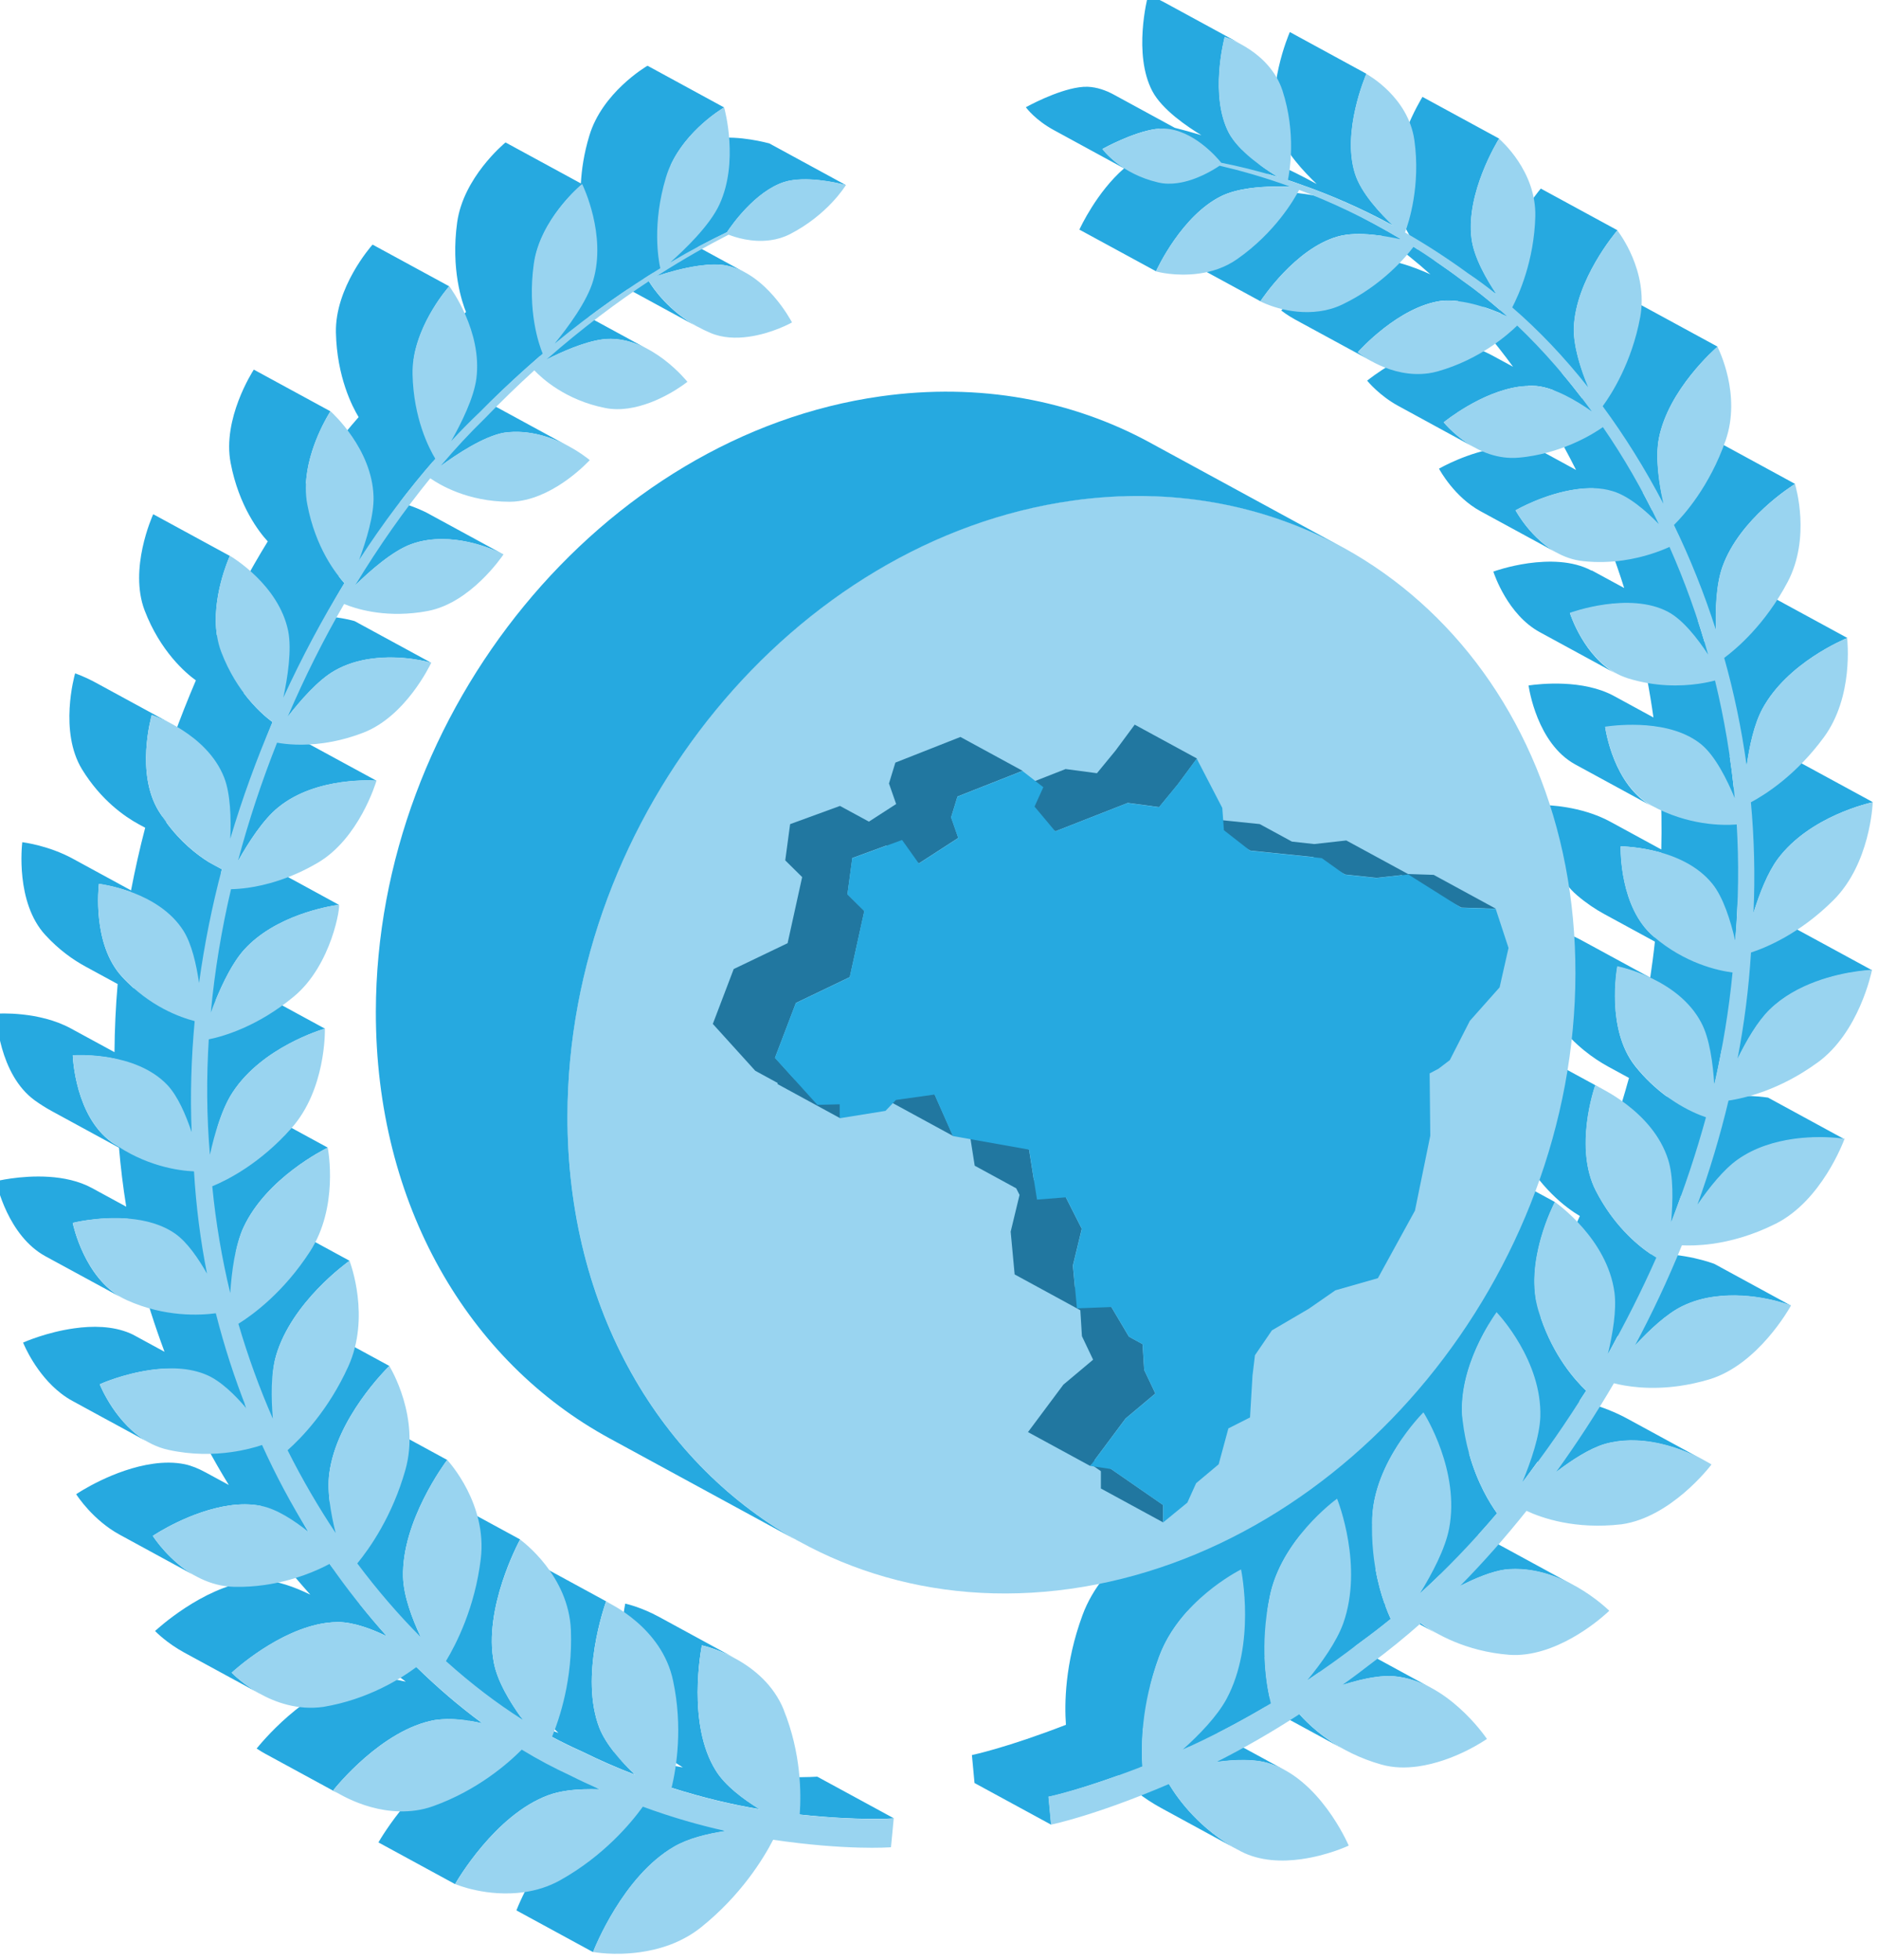 <svg xmlns="http://www.w3.org/2000/svg" viewBox="0 0 56.841 59.29"><defs><clipPath id="0"><path d="m0 2070.11h1280v-2070.11h-1280v2070.11"/></clipPath></defs><g transform="matrix(.79 0 0 .79-181.63-228.57)"><g clip-path="url(#0)" transform="matrix(1.25 0 0-1.25-534.29 1299.18)"><g fill="#26a9e0"><path d="m0 0c-.104 1.152.46 2.29.803 2.858.239-.338.471-.588.639-.746-.46-.738-.945-1.437-1.442-2.112m-2.768-3.25c0 .066 0 .131.002.2.04.947.502 1.814.914 2.409.2-.457.413-.794.563-1-.482-.569-.978-1.103-1.479-1.605m-2.701-2.341c-.177-.136-.348-.261-.523-.389.023.164.05.33.085.501.151.747.539 1.396.94 1.896.123-.583.294-1.027.419-1.299-.306-.248-.616-.487-.921-.709m-2.947-.318c.012-.687.109-1.23.194-1.566-.468-.28-.921-.532-1.355-.759.071.29.159.59.274.905.205.559.533 1.033.887 1.42m14.175 10.931c-.453.307-1.144.909-1.671 1.93-.674 1.316-.055 3.131-.023 3.227.022-.011.131-.059.293-.147l-2.349 1.278c-.162.088-.272.137-.293.147-.032-.096-.652-1.909.022-3.227.605-1.172 1.425-1.792 1.855-2.047-.406-.917-.853-1.798-1.324-2.655-.292 1.426.518 2.995.563 3.082l-2.35 1.279c-.046-.092-.952-1.841-.504-3.324.108-.357.238-.674.377-.957l-1.657.901c-.062-.084-1.237-1.701-1.042-3.317.019-.153.043-.298.07-.442l-1.271.692c-.075-.076-1.496-1.517-1.57-3.214v-.014l-1.076.585c-.08-.06-1.522-1.124-1.987-2.689l-.957.52c-.094-.047-1.89-.964-2.517-2.68-.545-1.48-.551-2.728-.506-3.355-1.806-.699-2.828-.914-2.882-.927l.04-.425.04-.431 2.35-1.278-.04.431-.04.426c.044 0 .8.171 2.137.651.338-.345.77-.701 1.321-1 .782-.427 1.565-.853 2.348-1.278-1.169.635-1.824 1.533-2.112 2.01l-.921.5c.037.015.071.026.107.04-.018.281-.025.689.018 1.183l1.222-.666c.063.028.129.06.193.09l.852-.464c.553.073 1.134.093 1.568-.038.178-.053.346-.126.506-.212-.692.376-1.381.75-2.071 1.126.473.242.97.513 1.489.817.025-.013.046-.028.07-.043.783-.426 1.567-.851 2.35-1.277-.678.368-1.134.805-1.384 1.084l-.912.495c-.07.31-.136.738-.153 1.263l1.311-.713c.117.078.239.164.358.246l.718-.39c.333.105.68.196 1 .24.206.03.404.041.582.025.414-.039.798-.177 1.143-.364-.784.425-1.567.851-2.35 1.279h-.003c.061.043.119.085.179.132.306.221.616.46.922.709-.05.109-.11.251-.169.415.539-.293 1.077-.587 1.615-.88-.218.119-.394.235-.524.332l-1.112.605c-.1.281-.203.638-.276 1.057l1.368-.743c.202.182.401.372.601.565l.626-.339c.463.237.964.444 1.385.502.797.082 1.532-.177 2.094-.483l-2.349 1.278c-.178.096-.374.187-.582.266.196.215.389.437.582.662-.232.322-.612.943-.861 1.843l1.639-.891c.157.202.307.419.462.627l.574-.311c.476.363 1.021.717 1.483.853.127.037.255.063.382.081 1.133.159 2.213-.336 2.667-.582-.782.427-1.566.852-2.349 1.278-.289.157-.83.413-1.477.538.068.11.142.211.211.32-.356.337-.993 1.065-1.391 2.238l2.058-1.119c.103.183.198.374.298.559l.535-.291c.439.472.968.97 1.448 1.202.313.153.641.243.966.288 1.215.171 2.308-.248 2.365-.27l-2.349 1.279c-.051.019-.921.348-1.963.303" transform="translate(656.19 764.44)"/><path d="m0 0l.472-.257c-.065-.099-.123-.203-.179-.307-.097.19-.193.377-.293.564m-3.264 3.256c.159-.013.325-.056.493-.115l.892-.486c-.007-.094-.017-.187-.017-.288l-1.64.894c.091.004.182.002.272-.005m-1.082 2.223c.009-.038.016-.074.026-.111l-.583.317c.203-.065.391-.137.557-.206m2.582-2.207c-.035-.113-.067-.226-.089-.343-.002-.016 0-.036-.004-.053-.21.273-.421.538-.638.794l.731-.398zm-13.503 7.079c-.223-.112-.432-.258-.623-.423-.435.278-.65.565-.669.589.047.025.927.511 1.632.611.037.004.071.004.106.006l.918-.499c-.163-.009-.33-.021-.499-.045-.31-.044-.615-.119-.865-.239m19.492-23.748c-.56-.08-1.523-.294-2.307-.862l-1.511.822c-.006-.07-.016-.141-.023-.21-.016.012-.032.022-.047.036-1.043.886-1.013 2.668-1.01 2.761.051 0 .602-.013 1.239-.193-.013-.468-.036-.937-.078-1.411l2.35-1.278c.034.377.054.751.069 1.123l.494-.27c.178.578.428 1.224.746 1.651.984 1.31 2.813 1.71 2.909 1.732l-2.35 1.278c-.067-.014-1.019-.225-1.918-.821-.034.321-.074.64-.121.955l.523-.286c.083.589.226 1.259.479 1.731.766 1.416 2.513 2.136 2.604 2.174l-2.349 1.278c-.073-.03-1.192-.493-2.032-1.393-.068.226-.136.451-.209.673l.566-.309c-.022.612 0 1.382.198 1.936.531 1.477 2.14 2.482 2.225 2.534l-2.349 1.279c-.066-.041-1.051-.657-1.736-1.622-.108.551-.19 1.217-.089 1.74.291 1.494 1.721 2.744 1.797 2.809l-2.35 1.278c-.067-.059-1.227-1.075-1.673-2.364-.201.511-.397 1.145-.38 1.671.055 1.464 1.27 2.904 1.335 2.98l-2.35 1.278c-.064-.075-1.278-1.516-1.335-2.981-.007-.234.034-.491.093-.749-.379.328-.758.635-1.146.905-.308.232-.61.444-.913.65l1.944-1.058c-.309.46-.692 1.128-.764 1.701-.181 1.392.792 2.98.844 3.063l-2.35 1.278c-.051-.083-1.023-1.671-.844-3.062.069-.544.414-1.165.713-1.621-.047.031-.094.063-.139.092l-.441.241c.02-.005.044-.009.063-.013-.247.147-.49.286-.728.416l-2.259 1.229c.822-.294 1.727-.677 2.684-1.197l.058-.032c-.382.364-.992 1-1.177 1.611-.398 1.281.316 2.956.352 3.044l-2.348 1.279c-.037-.089-.75-1.763-.353-3.044.185-.607.794-1.246 1.177-1.612l-.052.028c-.79.431-1.544.764-2.247 1.035-.157.161-.297.33-.391.506-.591 1.129-.152 2.844-.129 2.935.027-.009.238-.075.51-.224l-2.349 1.278c-.273.148-.484.216-.51.225-.024-.091-.463-1.807.129-2.936.302-.573 1.081-1.096 1.506-1.352-.288.087-.56.162-.818.227-.624.339-1.25.68-1.874 1.02-.238.128-.507.225-.794.237-.083.003-.172-.003-.264-.016-.705-.099-1.585-.586-1.632-.611.02-.027.296-.396.861-.702l2.15-1.171c-.835-.724-1.338-1.807-1.37-1.876l2.35-1.277c.038.085.791 1.706 2 2.303.249.122.555.197.864.24.481.066.97.061 1.272.046l-.735.399c.113-.031.223-.063.339-.098-.157.095-.363.227-.576.384l.881-.479c.152-.049.314-.109.475-.167.213-.117.428-.239.648-.371-.441.099-1.132.218-1.699.138-.095-.013-.188-.032-.275-.058-1.283-.38-2.291-1.897-2.343-1.978l2.349-1.277c.053.078 1.06 1.596 2.344 1.977.087.026.18.045.274.059.351.05.743.019 1.099-.031.046-.035.093-.065.139-.1.457-.319.906-.68 1.352-1.08-.487.22-1.32.541-2.024.466-1.294-.183-2.486-1.503-2.547-1.572.018-.015.179-.144.435-.284l2.35-1.277c-.257.139-.417.267-.435.283.061.069 1.252 1.389 2.546 1.571.169.017.346.013.524-.008.584-.606 1.148-1.277 1.684-2.01-.191.104-.383.208-.576.313-.344.188-.722.344-1.062.372-.169.014-.342.007-.516-.017-1.169-.164-2.26-1.047-2.317-1.095.03-.035.39-.468.96-.776.782-.427 1.566-.853 2.348-1.28-.568.311-.928.743-.959.78.058.045 1.149.929 2.318 1.093.075 0 .15.017.226.02.545-.795 1.051-1.656 1.51-2.572-.291.16-.582.317-.873.476-.121.065-.243.119-.363.153-.353.104-.737.106-1.108.054-.973-.137-1.812-.619-1.857-.643.031-.057.478-.873 1.274-1.305l2.35-1.278c-.796.432-1.243 1.25-1.275 1.304.045.025.884.507 1.858.644.175.024.351.035.526.031l1.693-.92c-.031-.067-.06-.136-.084-.205-.027-.074-.043-.162-.065-.244l-1.556.849c.357-.808.677-1.655.955-2.533-.328.179-.656.357-.984.534-.005.003-.011.006-.017 0-.589.314-1.33.308-1.931.226-.613-.087-1.055-.248-1.078-.257.024-.072.436-1.318 1.423-1.855.783-.426 1.566-.852 2.349-1.278-.986.536-1.398 1.782-1.422 1.855.023.008.463.171 1.078.257.224.031.47.051.718.048.032-.101.063-.201.091-.303l2.039-1.109c-.125-.154-.24-.32-.341-.497l-1.485.808c.191-.779.341-1.578.457-2.395-.401.219-.805.438-1.207.657-.955.519-2.265.375-2.621.324.014-.089.261-1.777 1.428-2.418l2.349-1.279c-1.167.643-1.414 2.33-1.427 2.418.228.034.851.103 1.521.012.04-.306.075-.614.105-.923l2.062-1.122c-.187-.144-.368-.302-.533-.483l-1.469.799c.039-.668.048-1.345.032-2.029l-1.565.852c-.9.489-1.953.506-2.026.507-.002-.094-.033-1.876 1.01-2.763.279-.238.562-.428.835-.576.516-.28 1.033-.562 1.55-.843-.039-.369-.088-.736-.143-1.103l-2.095 1.139c-.624.34-1.207.463-1.259.474-.018-.096-.343-1.919.535-3.034.511-.65 1.076-1.058 1.536-1.308.211-.114.421-.228.632-.344-.296-1.073-.646-2.125-1.051-3.149l2.35-1.278c.104.266.196.54.295.809l.511-.278c.356.518.796 1.07 1.224 1.376.531.378 1.154.556 1.713.636.859.12 1.534.009 1.57.002l-2.349 1.279c-.036.005-.711.118-1.57-.004-.319-.044-.657-.128-.987-.255l-.574.311c-.314.236-.641.532-.951.924-.877 1.116-.552 2.94-.534 3.034.045-.009.482-.102 1-.344-.103-.673-.227-1.341-.378-2l2.349-1.278c.081.352.152.708.219 1.064l.495-.269c.267.545.609 1.138.982 1.502.826.806 2.029 1.079 2.68 1.171.281.039.449.045.459.045l-2.349 1.277c-.009 0-.178-.004-.459-.043" transform="translate(661.71 792.8)"/></g><path d="m0 0c-1.165-.85-2.239-1.093-2.73-1.168-.258-1.083-.578-2.148-.952-3.186.357.519.796 1.071 1.225 1.376.531.378 1.153.557 1.713.637.859.12 1.534.009 1.57.002-.035-.094-.706-1.894-2.106-2.599-.736-.369-1.407-.541-1.94-.616-.404-.056-.727-.057-.939-.047-.426-1.054-.911-2.079-1.434-3.062.44.473.968.971 1.448 1.202.313.153.641.243.966.288 1.215.171 2.308-.248 2.366-.269-.051-.091-1.01-1.808-2.498-2.264-.33-.098-.641-.164-.932-.205-.928-.131-1.643-.008-2 .084-.555-.951-1.148-1.855-1.764-2.711.476.364 1.022.717 1.484.853.127.037.255.063.381.081 1.455.204 2.819-.667 2.89-.712-.062-.082-1.252-1.621-2.757-1.832-1.427-.165-2.442.192-2.912.412-.658-.824-1.336-1.591-2.03-2.295.463.237.964.444 1.386.503 1.694.174 3.107-1.198 3.18-1.269-.059-.057-1.194-1.143-2.529-1.33-.179-.024-.358-.033-.54-.019-1.341.106-2.268.652-2.704.97-.489-.434-.985-.833-1.473-1.198-.314-.243-.621-.474-.926-.69.333.104.68.195 1 .239.206.03.405.041.582.025 1.618-.149 2.779-1.833 2.84-1.923-.05-.035-.989-.684-2.115-.843-.369-.051-.754-.047-1.122.058-1.32.371-2.141 1.13-2.511 1.542-.893-.581-1.743-1.061-2.528-1.457.554.073 1.135.093 1.568-.038 1.563-.465 2.426-2.427 2.472-2.53-.032-.016-.642-.301-1.451-.416-.589-.082-1.267-.066-1.852.237-1.229.637-1.912 1.571-2.208 2.064-2.239-.956-3.546-1.229-3.614-1.243l-.04.431-.04.426c.053.012 1.076.227 2.881.926-.044.626-.038 1.876.507 3.354.626 1.714 2.422 2.632 2.517 2.681.024-.115.45-2.285-.439-3.957-.29-.539-.833-1.101-1.346-1.56.819.364 1.723.831 2.698 1.413-.147.579-.343 1.763-.035 3.274.351 1.732 1.979 2.936 2.065 2.998.041-.103.805-2.069.192-3.812-.203-.569-.664-1.217-1.101-1.746.529.35 1.073.739 1.631 1.169.306.221.616.46.922.709-.234.505-.632 1.596-.567 3.11.074 1.699 1.495 3.138 1.57 3.215.057-.091 1.123-1.803.787-3.561-.117-.617-.516-1.373-.888-1.978.802.728 1.592 1.551 2.357 2.451-.31.43-.881 1.387-1.055 2.837-.195 1.616.98 3.234 1.041 3.319.07-.075 1.393-1.489 1.341-3.206-.023-.593-.284-1.359-.549-1.998.683.875 1.337 1.814 1.953 2.804-.379.358-1.075 1.15-1.465 2.454-.447 1.483.458 3.231.505 3.324.081-.058 1.609-1.142 1.828-2.773.07-.533-.051-1.255-.201-1.886.534.949 1.031 1.931 1.484 2.953-.43.255-1.25.876-1.855 2.047-.674 1.316-.055 3.131-.022 3.227.089-.039 1.768-.776 2.24-2.274.164-.511.146-1.266.092-1.906.411 1.043.767 2.112 1.067 3.205-.454.155-1.386.581-2.185 1.595-.877 1.116-.552 2.939-.535 3.034.093-.019 1.873-.396 2.572-1.724.26-.479.362-1.259.402-1.898.257 1.122.45 2.272.56 3.429-.459.06-1.466.283-2.421 1.103-1.043.887-1.013 2.668-1.01 2.762.096-.002 1.91-.029 2.812-1.146.334-.412.56-1.133.699-1.736.106 1.209.116 2.395.048 3.552-.446-.036-1.499-.028-2.608.578-1.167.642-1.414 2.33-1.428 2.418.401.057 2.01.234 2.959-.55.425-.355.783-1.076 1.017-1.639-.118 1.24-.322 2.445-.605 3.604-.126-.035-.302-.072-.515-.103-.533-.075-1.301-.094-2.143.166-1.254.384-1.764 1.929-1.792 2.01.024.008.464.17 1.078.257.601.083 1.342.087 1.931-.226.463-.244.911-.826 1.229-1.308-.321 1.154-.723 2.256-1.183 3.296-.269-.123-.774-.32-1.427-.413-.362-.05-.769-.07-1.208-.024-1.299.129-2.046 1.489-2.086 1.561.045.024.884.507 1.858.643.371.053.755.052 1.107-.054.5-.142 1.04-.611 1.426-1.01-.509 1.065-1.084 2.058-1.711 2.967-.325-.227-1.177-.745-2.331-.907-.08-.012-.163-.021-.247-.028-1.304-.118-2.255 1.024-2.304 1.083.058.046 1.149.93 2.317 1.093.173.025.347.032.517.018.572-.049 1.257-.46 1.706-.776-.716.985-1.486 1.867-2.285 2.628-.273-.266-1.138-1.038-2.438-1.403-.094-.027-.188-.046-.282-.059-1.159-.163-2.118.605-2.168.646.062.069 1.253 1.389 2.547 1.57.704.076 1.537-.243 2.024-.464-.446.4-.895.76-1.352 1.08-.511.386-1.015.729-1.509 1.043-.236-.314-.969-1.187-2.182-1.767-.23-.11-.464-.175-.692-.206-.962-.137-1.78.28-1.822.303.053.078 1.06 1.595 2.344 1.977.087.026.179.045.274.058.567.079 1.258-.039 1.699-.137-1.118.671-2.182 1.159-3.127 1.516-.144-.279-.728-1.301-1.898-2.12-.374-.263-.785-.389-1.164-.442-.724-.101-1.299.056-1.328.066.038.084.791 1.705 2 2.303.249.122.554.197.864.24.48.066.97.061 1.271.046-.841.305-1.584.509-2.182.648-.192-.13-.714-.452-1.288-.532-.195-.028-.396-.028-.592.018-1.146.266-1.686.986-1.715 1.024.047.026.927.512 1.632.612.093.013.182.018.265.016.882-.038 1.603-.867 1.748-1.048.49-.095 1.076-.235 1.737-.437-.425.258-1.204.78-1.506 1.352-.592 1.129-.152 2.845-.129 2.935.069-.022 1.382-.438 1.776-1.643.422-1.303.222-2.459.164-2.739.957-.315 2.058-.758 3.228-1.399-.383.363-.992 1-1.178 1.611-.397 1.281.317 2.956.353 3.044.064-.036 1.287-.719 1.474-2.03.196-1.389-.168-2.518-.286-2.828.631-.361 1.275-.775 1.93-1.252.293-.196.581-.409.869-.64-.308.46-.691 1.128-.763 1.701-.181 1.392.792 2.98.843 3.063.057-.05 1.146-.994 1.114-2.379-.036-1.371-.512-2.415-.707-2.79.808-.697 1.587-1.514 2.323-2.444-.217.532-.455 1.246-.438 1.824.056 1.463 1.271 2.903 1.335 2.98.048-.063.959-1.242.702-2.66-.26-1.403-.893-2.379-1.15-2.727.672-.911 1.297-1.911 1.86-2.986-.131.588-.257 1.394-.14 1.999.291 1.494 1.721 2.744 1.797 2.809.037-.074.739-1.465.25-2.874-.487-1.399-1.276-2.287-1.582-2.587.493-1.014.924-2.089 1.286-3.215-.023.612 0 1.381.198 1.935.53 1.477 2.14 2.483 2.225 2.535.024-.082.488-1.646-.224-3-.688-1.304-1.573-2.051-1.945-2.327.299-1.06.528-2.157.687-3.295.083.588.226 1.258.479 1.731.765 1.416 2.512 2.136 2.604 2.174 0-.089.202-1.79-.715-3.041-.852-1.162-1.798-1.758-2.237-1.993.101-1.1.132-2.231.08-3.38.178.577.428 1.223.745 1.651.985 1.309 2.814 1.71 2.909 1.732-.003-.094-.088-1.883-1.197-2.994-1.034-1.035-2.075-1.462-2.534-1.611-.067-1.093-.206-2.177-.411-3.248.266.545.609 1.138.981 1.502.826.806 2.03 1.079 2.681 1.171.281.038.449.045.459.045-.021-.097-.4-1.918-1.669-2.841" transform="translate(667.07 775.33)" fill="#99d4f0"/><g fill="#26a9e0"><path d="m0 0c-.054-.003-1.077-.075-2.882.117l2.35-1.278c1.804-.192 2.828-.12 2.882-.116l-2.35 1.277" transform="translate(636.41 753.45)"/><path d="m0 0c-.89 1.421-.449 3.713-.427 3.834.046-.011.501-.115 1.027-.402-.784.427-1.567.853-2.35 1.279-.525.285-.979.391-1.026.401-.023-.121-.463-2.413.426-3.834.284-.459.829-.868 1.339-1.184-.653.107-1.362.267-2.118.483-.184.236-.342.485-.439.729-.608 1.573.164 3.756.205 3.869.015-.005.079-.035.175-.087l-2.349 1.278c-.097.051-.16.081-.176.089-.041-.116-.812-2.298-.205-3.87.202-.51.659-1.03 1.096-1.436-.377.143-.764.311-1.154.489-.353.493-.715 1.1-.824 1.656-.332 1.664.746 3.678.803 3.784l-2.35 1.278c-.055-.106-1.133-2.12-.802-3.784.114-.585.508-1.228.879-1.734l1.62-.881c-.241.112-.482.225-.721.352l2.35-1.278c.304-.162.615-.314.919-.449.557-.274 1.096-.51 1.629-.712-.145.135-.29.286-.429.442l1.547-.841c.973-.309 1.876-.521 2.695-.655-.512.315-1.057.725-1.34 1.184" transform="translate(633.3 753.64)"/><path d="m0 0c-1.565-.907-2.437-3.111-2.481-3.227l2.349-1.278c.046.116.916 2.321 2.482 3.227.434.253 1.016.396 1.569.479l-2.35 1.278c-.552-.082-1.134-.227-1.569-.479" transform="translate(629.67 752.58)"/><path d="m0 0c.323.046.67.052 1 .042l-2.35 1.277c-.05.002-.103 0-.155 0l-1.514.824c.145-.021.289-.048.427-.08-.693.508-1.368 1.085-2.023 1.725l-2.35 1.278c.655-.639 1.331-1.216 2.024-1.726-.463.107-.963.173-1.46.102-1.62-.289-3.038-2.059-3.113-2.152.016 0 .105-.071.252-.151.783-.427 1.566-.851 2.35-1.278-.148.079-.236.14-.252.151.074.093 1.492 1.862 3.111 2.152.332.048.663.032.985-.014.508-.278 1.017-.554 1.526-.83-.271.002-.546-.006-.808-.042-.206-.03-.404-.073-.581-.141-1.619-.601-2.788-2.615-2.849-2.721l2.349-1.278c.062.106 1.23 2.119 2.849 2.72.179.067.376.113.582.142" transform="translate(628.74 753.02)"/><path d="m0 0c-1.104.799-1.184 2.564-1.188 2.657.052.003.616.034 1.276-.099 0-.327.006-.653.018-.98l.645-.35c-.029-.115-.06-.232-.084-.341l1.888-1.028c-.159-.161-.313-.337-.454-.527l-1.921 1.046c.008-.177.033-.347.048-.522-.077.048-.152.088-.228.144m-.386 7.911c.044-.006.466-.063.976-.249-.097-.501-.186-1-.256-1.512l.594-.323c-.086-.2-.165-.398-.233-.58l2.086-1.134c-.146-.089-.293-.186-.439-.297l-1.676.912c-.117.105-.232.216-.347.342-.916.993-.715 2.749-.705 2.841m14.77 21.401c-.03-.647.052-1.108.087-1.266-.465-.283-.964-.608-1.489-.975.246 1.181 1.207 2.073 1.402 2.241m-10.7-45.567c.073.066 1.437 1.32 2.891 1.525.127.017.255.026.381.026.467-.006 1.01-.205 1.485-.437-.287.32-.567.654-.842.998l1.879-1.021c-.263.563-.527 1.257-.542 1.843-.046 1.705 1.283 3.491 1.352 3.584l-2.35 1.279c-.056-.076-.935-1.259-1.246-2.611-.041.323-.054.64-.016.923.221 1.694 1.758 3.208 1.839 3.289l-2.35 1.277c-.053-.051-.71-.702-1.229-1.612.019.231.049.455.108.652.477 1.632 2.162 2.841 2.251 2.905l-2.35 1.278c-.049-.036-.588-.424-1.14-1.039.06.281.134.554.239.78.709 1.524 2.491 2.401 2.584 2.447l-2.349 1.278c-.047-.023-.5-.247-1.034-.649.126.398.28.785.477 1.078.907 1.371 2.722 1.91 2.818 1.938l-2.35 1.278c-.044-.014-.468-.141-.999-.411.226.553.528 1.167.876 1.553.956 1.051 2.564 1.327 2.901 1.374-.783.426-1.564.857-2.35 1.278-.174-.024-.684-.11-1.269-.33.012.048.021.095.033.142l-.402.219c-.371.231-.863.616-1.309 1.226l2.203-1.198c.318.567.774 1.277 1.238 1.649.59.48 1.332.684 1.932.769.614.086 1.054.048 1.077.046l-2.35 1.277c-.022.004-.455.041-1.059-.043.075.187.143.379.223.564-.18.129-.533.422-.891.901l1.357-.738c.393.505.935 1.125 1.435 1.409.353.203.737.313 1.108.365.974.137 1.812-.109 1.856-.122l-2.35 1.278c-.027.009-.385.112-.893.149.193.34.379.687.581 1.014-.047.052-.112.127-.18.216l.515-.279c.45.44 1.137 1.046 1.711 1.255.169.063.342.103.515.128 1.169.164 2.257-.413 2.316-.443l-2.35 1.278c-.03.016-.358.186-.832.318.332.435.67.85 1.014 1.246l.241-.132c.487.358 1.322.912 1.946 1.021.786.112 1.511-.163 1.999-.428-.391.213-.782.425-1.175.638-.391.214-.783.426-1.174.639-.036.02-.074.038-.111.057.53.52 1.051 1 1.561 1.444l.2-.108c.444.226 1.133.535 1.698.615.096.014.19.019.276.018.42-.006.811-.142 1.148-.327l-1.831.996c.418.314.822.598 1.21.858l2.146-1.168c-.914.497-1.382 1.193-1.511 1.404l-.15.082c.088.056.174.11.26.164l.148-.08c.3.1.791.243 1.271.31.31.044.615.055.862.004.2-.043.386-.118.558-.212l-1.444.786c.321.172.619.322.888.45.145.22.87 1.253 1.753 1.538.083.026.172.045.264.058.703.099 1.584-.139 1.631-.153l-2.35 1.279c-.047.012-.928.253-1.63.153-.093-.013-.181-.032-.263-.059-.435-.139-.829-.46-1.136-.776.498 1.098 1.581 1.746 1.644 1.783l-2.349 1.279c-.071-.042-1.389-.829-1.783-2.144-.165-.545-.237-1.041-.259-1.462l-2.31 1.256c-.064-.054-1.289-1.081-1.481-2.444-.201-1.446.156-2.473.271-2.752-.524-.448-1.062-.947-1.607-1.481.164 1.199 1.04 2.21 1.093 2.269l-2.351 1.278c-.058-.066-1.15-1.314-1.123-2.692.03-1.364.503-2.273.696-2.593-.552-.631-1.092-1.316-1.614-2.047.053 1.128.711 2.16.751 2.224l-2.35 1.278c-.048-.075-.967-1.513-.71-2.857.253-1.332.883-2.131 1.138-2.406-.56-.909-1.073-1.877-1.558-2.877-.173 1.15.365 2.36.397 2.432l-2.35 1.278c-.037-.083-.746-1.673-.264-2.945.484-1.265 1.271-1.93 1.572-2.145-.493-1.153-.93-2.349-1.295-3.577l.483-.262c-.073-.119-.141-.236-.206-.348-.041.06-.082.117-.122.182-.707 1.157-.237 2.852-.213 2.941.034-.011.299-.103.642-.289-.784.425-1.566.852-2.35 1.278-.342.187-.608.278-.641.289-.025-.089-.494-1.784.213-2.941.579-.941 1.3-1.443 1.733-1.679.067-.037.135-.073.202-.109-.167-.635-.309-1.275-.434-1.92l-1.789.974c-.73.396-1.485.495-1.544.503-.011-.092-.211-1.847.705-2.842.41-.448.844-.757 1.234-.969.328-.178.656-.357.984-.535-.06-.694-.092-1.389-.097-2.087l-1.334.725c-.984.536-2.216.459-2.295.455.005-.094.084-1.86 1.188-2.659.175-.126.35-.234.522-.328l2.057-1.12c.052-.612.126-1.214.222-1.807-.35.19-.701.381-1.051.572-.808.439-1.878.377-2.478.293-.282-.04-.451-.082-.46-.084.017-.087.363-1.673 1.515-2.301l2.349-1.276c-1.151.626-1.497 2.212-1.514 2.298.007.003.177.045.459.085.318.045.768.081 1.24.042.024-.135.04-.274.067-.408l.73-.396c-.006-.067-.013-.135-.018-.199l1.815-.987c-.127-.215-.239-.442-.328-.682l-1.929 1.05c.216-.845.482-1.66.776-2.452-.305.165-.609.332-.914.497-.047.026-.092.048-.138.068-.532.229-1.154.233-1.713.154-.859-.12-1.534-.422-1.569-.437.025-.063.398-.968 1.161-1.557.109-.085.226-.163.35-.23.352-.192.705-.384 1.057-.576.036-.018.082-.045.118-.063.391-.214.783-.426 1.174-.639-1 .542-1.481 1.715-1.51 1.786.035.017.71.318 1.569.439.219.031.449.043.679.04l2.253-1.227c-.021.053-.038.11-.059.164l.393-.214c-.068-.212-.12-.428-.149-.649-.011-.08 0-.167-.013-.251l-2.048 1.114c.396-.876.844-1.71 1.33-2.5-.237.129-.472.256-.708.384-.216.118-.434.208-.643.252-.312.064-.64.061-.966.015-1.212-.169-2.305-.895-2.362-.933.035-.055.522-.799 1.333-1.24l2.349-1.279c-.811.44-1.297 1.187-1.332 1.241.056.038 1.15.763 2.362.934.316.044.637.046.942-.015l1.466-.796c-.123.197-.234.408-.354.611l.91-.494c-.004-.074-.008-.146-.005-.218.009-.328.097-.687.217-1.039-.038.054-.079.102-.117.157l-2.35 1.278c.553-.795 1.142-1.533 1.755-2.217-.475.231-1.019.432-1.486.437-.126.002-.253-.009-.38-.026-1.455-.204-2.819-1.46-2.892-1.526.032-.032.365-.371.895-.66.784-.426 1.568-.851 2.35-1.278-.53.289-.863.628-.895.661" transform="translate(614.78 772.89)"/></g><g fill="#99d4f0"><path d="m0 0c.538-1.328.54-2.575.492-3.214 1.805-.192 2.828-.12 2.882-.116l-.042-.44-.043-.442c-.068-.005-1.374-.099-3.611.229-.298-.578-.985-1.703-2.216-2.687-.588-.467-1.266-.673-1.855-.756-.809-.114-1.418 0-1.449.007.046.116.916 2.321 2.482 3.227.434.253 1.016.396 1.569.479-.782.175-1.634.415-2.524.744-.372-.514-1.2-1.504-2.522-2.247-.368-.208-.752-.32-1.121-.373-1.122-.159-2.062.228-2.111.249.061.106 1.229 2.119 2.848 2.72.179.067.376.113.582.142.324.046.67.052 1 .041-.3.132-.611.275-.921.432-.489.226-.981.486-1.467.783-.438-.44-1.369-1.248-2.711-1.73-.181-.065-.361-.109-.539-.133-1.335-.187-2.466.579-2.526.619.074.093 1.492 1.862 3.112 2.152.498.072.997.007 1.461-.101-.694.508-1.369 1.085-2.024 1.725-.471-.352-1.487-.995-2.853-1.222-1.571-.221-2.751.985-2.815 1.049.073.065 1.438 1.32 2.892 1.524.127.018.255.027.381.027.466-.007 1.01-.205 1.485-.437-.614.684-1.203 1.421-1.755 2.217-.36-.194-1.076-.517-2-.647-.291-.041-.603-.063-.931-.055-1.49.035-2.436 1.485-2.486 1.561.057.038 1.151.764 2.362.934.326.045.654.05.966-.016.479-.098 1.01-.447 1.443-.795-.522.835-.999 1.726-1.422 2.661-.211-.071-.535-.161-.94-.217-.532-.076-1.204-.093-1.938.07-1.399.31-2.062 1.923-2.097 2.01.035.017.71.319 1.57.439.558.079 1.18.074 1.711-.156.429-.184.866-.611 1.22-1.03-.369.932-.685 1.907-.943 2.92-.488-.065-1.561-.123-2.724.4-1.269.567-1.643 2.282-1.662 2.372.008.003.178.044.46.085.652.092 1.857.156 2.68-.418.371-.26.708-.756.976-1.225-.201 1.013-.335 2.059-.399 3.133-.458.02-1.498.155-2.528.901-1.105.798-1.184 2.564-1.189 2.657.097.006 1.925.119 2.904-.915.318-.34.565-.915.741-1.441-.047 1.137-.012 2.274.093 3.402-.437.113-1.385.443-2.23 1.367-.916.993-.716 2.748-.705 2.841.092-.013 1.836-.241 2.593-1.444.252-.402.395-1.033.476-1.596.163 1.182.397 2.347.699 3.489-.37.17-1.253.67-1.936 1.781-.707 1.157-.237 2.852-.213 2.942.085-.029 1.691-.581 2.217-1.912.198-.498.217-1.26.19-1.879.365 1.228.802 2.425 1.295 3.577-.301.215-1.088.881-1.572 2.143-.482 1.273.226 2.864.264 2.947.076-.045 1.498-.894 1.788-2.305.114-.572-.015-1.416-.149-2.04.568 1.233 1.194 2.408 1.872 3.511-.255.276-.885 1.074-1.137 2.407-.258 1.344.662 2.781.709 2.856.064-.057 1.274-1.157 1.321-2.608.019-.57-.221-1.353-.441-1.945.737 1.137 1.523 2.174 2.333 3.098-.193.321-.666 1.23-.697 2.593-.026 1.376 1.066 2.626 1.125 2.693.05-.069 1.016-1.385.832-2.828-.076-.595-.461-1.37-.771-1.917.289.313.579.607.873.885.656.662 1.301 1.257 1.93 1.793-.116.279-.473 1.308-.272 2.752.193 1.364 1.418 2.39 1.482 2.445.037-.078.744-1.553.341-2.947-.185-.657-.799-1.47-1.183-1.942 1.174.97 2.277 1.722 3.237 2.308-.059.264-.255 1.362.174 2.786.394 1.315 1.713 2.102 1.783 2.143.022-.083.454-1.677-.143-2.973-.301-.657-1.083-1.399-1.508-1.777.656.388 1.243.693 1.738.928.144.22.87 1.253 1.753 1.538.083.026.172.045.263.058.704.099 1.584-.139 1.631-.153-.029-.045-.571-.918-1.719-1.507-.197-.099-.397-.157-.591-.183-.575-.082-1.096.092-1.287.168-.599-.307-1.342-.717-2.186-1.259.301.099.791.243 1.272.31.309.043.615.055.862.003 1.206-.258 1.956-1.669 1.995-1.742-.03-.017-.606-.338-1.33-.439-.379-.053-.79-.042-1.164.115-1.167.491-1.747 1.348-1.893 1.587-.949-.624-2.01-1.411-3.136-2.397.445.227 1.133.536 1.699.615.095.014.189.02.275.019 1.283-.02 2.289-1.254 2.343-1.319-.044-.034-.861-.68-1.824-.816-.229-.031-.462-.033-.692.013-1.214.239-1.942.907-2.176 1.154-.498-.452-1-.937-1.514-1.469-.459-.447-.914-.935-1.357-1.459.488.358 1.323.912 1.947 1.021 1.374.195 2.56-.791 2.623-.843-.051-.054-1.014-1.093-2.173-1.255-.093-.014-.187-.021-.281-.021-1.3 0-2.162.53-2.434.719-.803-.986-1.576-2.084-2.297-3.272.45.441 1.138 1.047 1.711 1.256.17.062.343.103.516.127 1.169.165 2.257-.412 2.315-.442-.051-.075-1.01-1.483-2.314-1.733-.084-.015-.165-.03-.245-.041-1.152-.161-1.999.117-2.327.254-.629-1.086-1.209-2.241-1.727-3.45.392.505.934 1.125 1.434 1.409.354.203.738.313 1.109.365.973.137 1.811-.11 1.855-.123-.039-.082-.791-1.653-2.095-2.148-.438-.167-.844-.263-1.206-.314-.652-.092-1.157-.037-1.425.012-.464-1.17-.87-2.386-1.199-3.626.318.566.774 1.277 1.238 1.648.59.481 1.332.685 1.931.77.615.085 1.054.047 1.078.045-.027-.088-.543-1.777-1.799-2.515-.847-.497-1.614-.693-2.145-.768-.214-.029-.388-.04-.515-.042-.291-1.24-.501-2.503-.619-3.776.233.629.593 1.451 1.023 1.926.956 1.051 2.563 1.328 2.9 1.375.063.008-.205-1.843-1.379-2.815-1.108-.918-2.161-1.221-2.607-1.31-.072-1.177-.066-2.361.035-3.537.142.639.365 1.422.705 1.929.907 1.372 2.723 1.91 2.819 1.938.002-.093.025-1.867-1.021-3.048-.964-1.089-1.968-1.594-2.431-1.784.109-1.125.298-2.222.551-3.272.043.65.147 1.458.404 2.01.709 1.524 2.492 2.401 2.584 2.447.018-.093.335-1.825-.545-3.187-.804-1.24-1.738-1.927-2.193-2.211.296-1.01.649-1.98 1.056-2.907-.052.626-.068 1.376.098 1.934.478 1.632 2.163 2.841 2.251 2.904.033-.086.645-1.726-.035-3.235-.608-1.34-1.436-2.192-1.862-2.569.448-.894.942-1.738 1.473-2.537-.147.589-.27 1.278-.195 1.831.222 1.693 1.758 3.208 1.839 3.288.047-.079.946-1.574.494-3.183-.399-1.415-1.094-2.404-1.475-2.867.613-.818 1.264-1.574 1.944-2.256-.263.563-.526 1.256-.542 1.843-.046 1.705 1.283 3.491 1.353 3.584.062-.067 1.231-1.355 1.03-3.03-.18-1.5-.756-2.618-1.067-3.134.763-.686 1.549-1.288 2.35-1.795-.371.505-.766 1.148-.88 1.734-.332 1.664.746 3.678.803 3.784.074-.055 1.488-1.097 1.556-2.775.058-1.498-.344-2.699-.58-3.272.304-.162.615-.315.919-.449.557-.275 1.096-.511 1.629-.712-.436.407-.893.926-1.095 1.436-.608 1.573.164 3.755.205 3.869.086-.037 1.712-.784 2.054-2.42.304-1.423.103-2.663-.046-3.284.973-.309 1.877-.522 2.695-.655-.512.315-1.057.724-1.34 1.184-.89 1.421-.449 3.713-.427 3.834.094-.022 1.886-.435 2.511-1.973" transform="translate(635.38 755.5)"/><path d="m0 0c8.533 1.199 15.436-5.293 15.418-14.504-.017-9.206-6.946-17.642-15.48-18.841-8.53-1.199-15.431 5.293-15.415 14.5.018 9.209 6.947 17.646 15.477 18.845" transform="translate(644.23 792.55)"/></g><path d="m0 0c-2.386 1.298-5.217 1.846-8.254 1.419-8.53-1.199-15.459-9.634-15.475-18.845-.011-5.931 2.848-10.734 7.164-13.08l5.874-3.196c-4.317 2.348-7.176 7.153-7.165 13.08.017 9.208 6.946 17.645 15.476 18.845 3.038.426 5.868-.121 8.253-1.419-1.957 1.065-3.915 2.13-5.873 3.195" transform="translate(646.61 794.32)" fill="#26a9e0"/><g fill="#2177a0"><path d="m0 0l-1.907 1.038-.786.026-1.892 1.028-.984-.11-.682.075-.988.537-2.19.224 1.907-1.037 1.918-.196.984-.536.958-.103.773.085 1.83-.995 1.059-.036" transform="translate(657.21 780.04)"/><path d="m0 0l.949 1.273.913.766-.342.72-.05.792-.419.231-.537.907-1.118.609-.062.66.273 1.127-.49.966-.979.532-.147.929-1.906 1.037.241-1.531 1.272-.693.102-.202-.272-1.126.122-1.31 1.618-.881.395-.217.049-.793.343-.721-.912-.765-1.084-1.453 1.906-1.037.033.044.295-.204v-.531l1.907-1.038v.532l-1.595 1.103-.505.274" transform="translate(644.91 763.15)"/><path d="m0 0l-.591-.798-.567-.69-.96.128-2.217-.869 1.907-1.036 2.215.868.961-.129.568.691.591.798-1.907 1.037" transform="translate(646.14 785.68)"/><path d="M 0,0 0.564,-1.272 2.471,-2.31 1.907,-1.038 0,0 Z" transform="translate(638.1 775.39)"/><path d="m0 0l1.993.786-1.905 1.037-1.994-.786-.196-.639.22-.63-.835-.539-.887.481-1.528-.558-.149-1.11.518-.512-.446-2.025-1.652-.792-.64-1.681 1.301-1.436.685-.373v-.036l1.907-1.039v.427l-1.382.753-.605.667.64 1.68 1.652.792.447 2.026-.518.513.149 1.109 1.04.381 1-.546 1.207.781-.219.63.195.639" transform="translate(640.71 783.48)"/></g><path d="m0 0l.639-.496-.269-.594.636-.76 2.215.868.961-.129.568.691.591.798.783-1.509.05-.683.808-.631 2.191-.224.712-.508.958-.103.984.109 1.619-1.019 1.059-.036.392-1.195-.273-1.207-.913-1.027-.614-1.203-.347-.264-.271-.142.02-1.909-.47-2.296-1.136-2.069-1.303-.372-.815-.565-1.13-.662-.52-.762-.075-.623-.076-1.283-.663-.335-.298-1.1-.691-.579-.269-.595-.741-.606v.531l-1.594 1.103-.64.095 1.084 1.453.913.765-.343.72-.049.793-.419.23-.537.908-1.058-.04-.122 1.309.273 1.127-.49.965-.885-.07-.241 1.531-2.337.416-.563 1.272-1.183-.166-.319-.334-1.404-.226v.427l-.685-.017-1.301 1.437.64 1.68 1.652.792.446 2.026-.517.513.149 1.109 1.528.558.514-.723 1.207.781-.219.63.195.639 1.993.786" transform="translate(642.7 784.26)" fill="#26a9e0"/></g></g></svg>